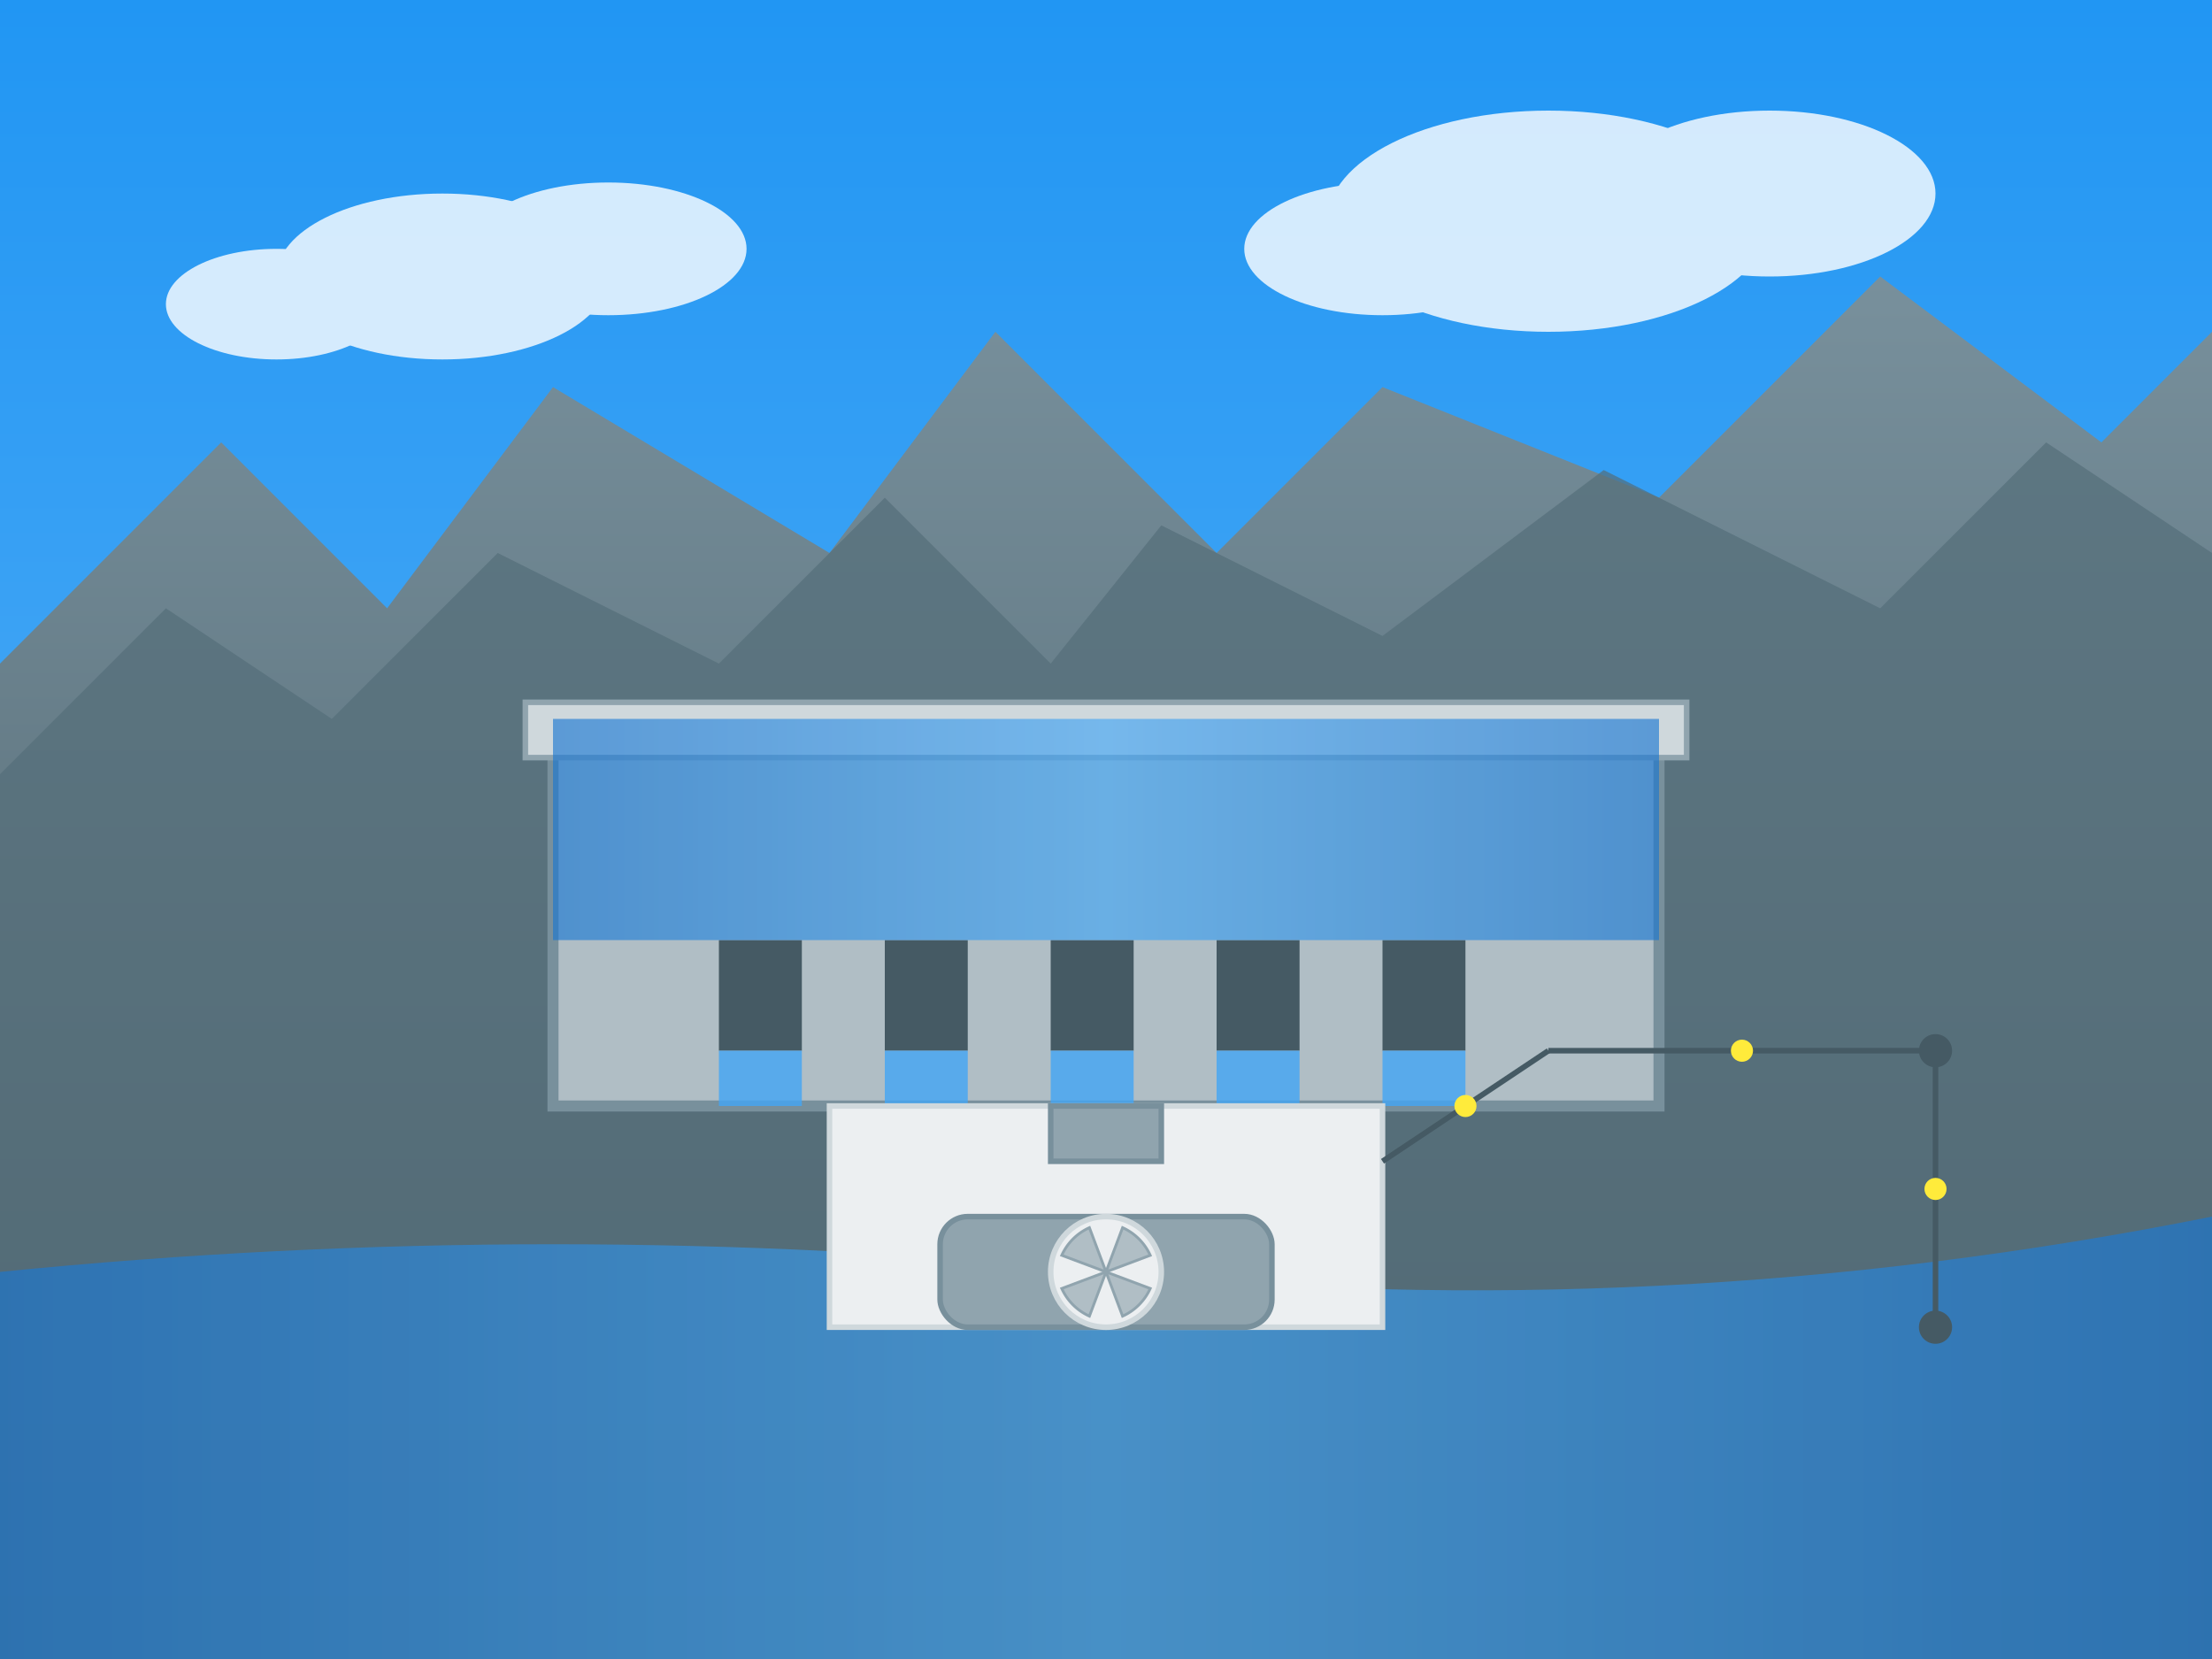 <svg xmlns="http://www.w3.org/2000/svg" viewBox="0 0 400 300" width="100%" height="100%">
  <defs>
    <linearGradient id="hydroSkyGradient" x1="0%" y1="0%" x2="0%" y2="100%">
      <stop offset="0%" style="stop-color:#2196F3;stop-opacity:1" />
      <stop offset="100%" style="stop-color:#64B5F6;stop-opacity:1" />
    </linearGradient>
    <linearGradient id="mountainGradient" x1="0%" y1="0%" x2="0%" y2="100%">
      <stop offset="0%" style="stop-color:#78909C;stop-opacity:1" />
      <stop offset="100%" style="stop-color:#455A64;stop-opacity:1" />
    </linearGradient>
    <linearGradient id="waterGradient" x1="0%" y1="0%" x2="100%" y2="0%">
      <stop offset="0%" style="stop-color:#1976D2;stop-opacity:1" />
      <stop offset="50%" style="stop-color:#42A5F5;stop-opacity:1" />
      <stop offset="100%" style="stop-color:#1976D2;stop-opacity:1" />
    </linearGradient>
    <filter id="waterRipple" x="-50%" y="-50%" width="200%" height="200%">
      <feTurbulence type="turbulence" baseFrequency="0.01" numOctaves="2" result="turbulence" seed="1">
        <animate attributeName="baseFrequency" values="0.01;0.02;0.01" dur="10s" repeatCount="indefinite" />
      </feTurbulence>
      <feDisplacementMap in="SourceGraphic" in2="turbulence" scale="5" xChannelSelector="R" yChannelSelector="G" />
    </filter>
  </defs>
  
  <!-- Sky Background -->
  <rect x="0" y="0" width="400" height="300" fill="url(#hydroSkyGradient)" />
  
  <!-- Clouds -->
  <g fill="white" opacity="0.8">
    <ellipse cx="80" cy="50" rx="30" ry="15">
      <animate attributeName="cx" values="80;90;80" dur="20s" repeatCount="indefinite" />
    </ellipse>
    <ellipse cx="110" cy="45" rx="25" ry="12">
      <animate attributeName="cx" values="110;120;110" dur="20s" repeatCount="indefinite" />
    </ellipse>
    <ellipse cx="50" cy="55" rx="20" ry="10">
      <animate attributeName="cx" values="50;60;50" dur="20s" repeatCount="indefinite" />
    </ellipse>
    
    <ellipse cx="280" cy="40" rx="40" ry="20">
      <animate attributeName="cx" values="280;290;280" dur="25s" repeatCount="indefinite" />
    </ellipse>
    <ellipse cx="320" cy="35" rx="30" ry="15">
      <animate attributeName="cx" values="320;330;320" dur="25s" repeatCount="indefinite" />
    </ellipse>
    <ellipse cx="250" cy="45" rx="25" ry="12">
      <animate attributeName="cx" values="250;260;250" dur="25s" repeatCount="indefinite" />
    </ellipse>
  </g>
  
  <!-- Mountains -->
  <path d="M0,120 L40,80 L70,110 L100,70 L150,100 L180,60 L220,100 L250,70 L300,90 L340,50 L380,80 L400,60 L400,300 L0,300 Z" fill="url(#mountainGradient)" />
  <path d="M0,140 L30,110 L60,130 L90,100 L130,120 L160,90 L190,120 L210,95 L250,115 L290,85 L340,110 L370,80 L400,100 L400,300 L0,300 Z" fill="#546E7A" opacity="0.7" />
  
  <!-- Dam -->
  <rect x="100" y="130" width="200" height="70" fill="#B0BEC5" stroke="#78909C" stroke-width="2" />
  <rect x="95" y="127" width="210" height="10" fill="#CFD8DC" stroke="#90A4AE" stroke-width="1" />
  
  <!-- Dam Outlets -->
  <rect x="130" y="170" width="15" height="20" fill="#455A64" />
  <rect x="160" y="170" width="15" height="20" fill="#455A64" />
  <rect x="190" y="170" width="15" height="20" fill="#455A64" />
  <rect x="220" y="170" width="15" height="20" fill="#455A64" />
  <rect x="250" y="170" width="15" height="20" fill="#455A64" />
  
  <!-- Upper Reservoir -->
  <rect x="100" y="130" width="200" height="40" fill="url(#waterGradient)" opacity="0.8" filter="url(#waterRipple)" />
  
  <!-- Water Flow -->
  <g>
    <rect x="130" y="190" width="15" height="10" fill="#42A5F5" opacity="0.8">
      <animate attributeName="height" values="10;15;10" dur="2s" repeatCount="indefinite" />
      <animate attributeName="y" values="190;185;190" dur="2s" repeatCount="indefinite" />
    </rect>
    <rect x="160" y="190" width="15" height="10" fill="#42A5F5" opacity="0.8">
      <animate attributeName="height" values="10;15;10" dur="1.7s" repeatCount="indefinite" />
      <animate attributeName="y" values="190;185;190" dur="1.7s" repeatCount="indefinite" />
    </rect>
    <rect x="190" y="190" width="15" height="10" fill="#42A5F5" opacity="0.8">
      <animate attributeName="height" values="10;15;10" dur="1.9s" repeatCount="indefinite" />
      <animate attributeName="y" values="190;185;190" dur="1.9s" repeatCount="indefinite" />
    </rect>
    <rect x="220" y="190" width="15" height="10" fill="#42A5F5" opacity="0.8">
      <animate attributeName="height" values="10;15;10" dur="2.1s" repeatCount="indefinite" />
      <animate attributeName="y" values="190;185;190" dur="2.1s" repeatCount="indefinite" />
    </rect>
    <rect x="250" y="190" width="15" height="10" fill="#42A5F5" opacity="0.8">
      <animate attributeName="height" values="10;15;10" dur="1.8s" repeatCount="indefinite" />
      <animate attributeName="y" values="190;185;190" dur="1.8s" repeatCount="indefinite" />
    </rect>
  </g>
  
  <!-- Lower River -->
  <path d="M0,230 Q100,220 200,230 T400,220 V300 H0 Z" fill="url(#waterGradient)" opacity="0.8" filter="url(#waterRipple)" />
  
  <!-- Power Station -->
  <rect x="150" y="200" width="100" height="40" fill="#ECEFF1" stroke="#CFD8DC" stroke-width="1" />
  <rect x="170" y="220" width="60" height="20" rx="5" fill="#90A4AE" stroke="#78909C" stroke-width="1" />
  <rect x="190" y="200" width="20" height="10" fill="#90A4AE" stroke="#78909C" stroke-width="1" />
  
  <!-- Turbine -->
  <g transform="translate(200, 230)">
    <circle cx="0" cy="0" r="10" fill="#ECEFF1" stroke="#CFD8DC" stroke-width="1" />
    <g>
      <animateTransform attributeName="transform" 
                        attributeType="XML" 
                        type="rotate" 
                        from="0" 
                        to="360" 
                        dur="1s" 
                        repeatCount="indefinite" />
      <path d="M0,0 L-8,-3 A10,10 0 0,1 -3,-8 Z" fill="#B0BEC5" stroke="#90A4AE" stroke-width="0.5" />
      <path d="M0,0 L3,-8 A10,10 0 0,1 8,-3 Z" fill="#B0BEC5" stroke="#90A4AE" stroke-width="0.5" />
      <path d="M0,0 L8,3 A10,10 0 0,1 3,8 Z" fill="#B0BEC5" stroke="#90A4AE" stroke-width="0.5" />
      <path d="M0,0 L-3,8 A10,10 0 0,1 -8,3 Z" fill="#B0BEC5" stroke="#90A4AE" stroke-width="0.5" />
    </g>
  </g>
  
  <!-- Power Lines -->
  <line x1="250" y1="210" x2="280" y2="190" stroke="#455A64" stroke-width="1" />
  <line x1="280" y1="190" x2="350" y2="190" stroke="#455A64" stroke-width="1" />
  <line x1="350" y1="190" x2="350" y2="240" stroke="#455A64" stroke-width="1" />
  <circle cx="350" cy="190" r="3" fill="#455A64" />
  <circle cx="350" cy="240" r="3" fill="#455A64" />
  
  <!-- Energy Flow Indicators -->
  <g>
    <circle cx="265" cy="200" r="2" fill="#FFEB3B">
      <animate attributeName="cx" values="250;280" dur="1s" repeatCount="indefinite" />
      <animate attributeName="cy" values="210;190" dur="1s" repeatCount="indefinite" />
    </circle>
    <circle cx="315" cy="190" r="2" fill="#FFEB3B">
      <animate attributeName="cx" values="280;350" dur="2s" repeatCount="indefinite" />
    </circle>
    <circle cx="350" cy="215" r="2" fill="#FFEB3B">
      <animate attributeName="cy" values="190;240" dur="1.5s" repeatCount="indefinite" />
    </circle>
  </g>
</svg>
